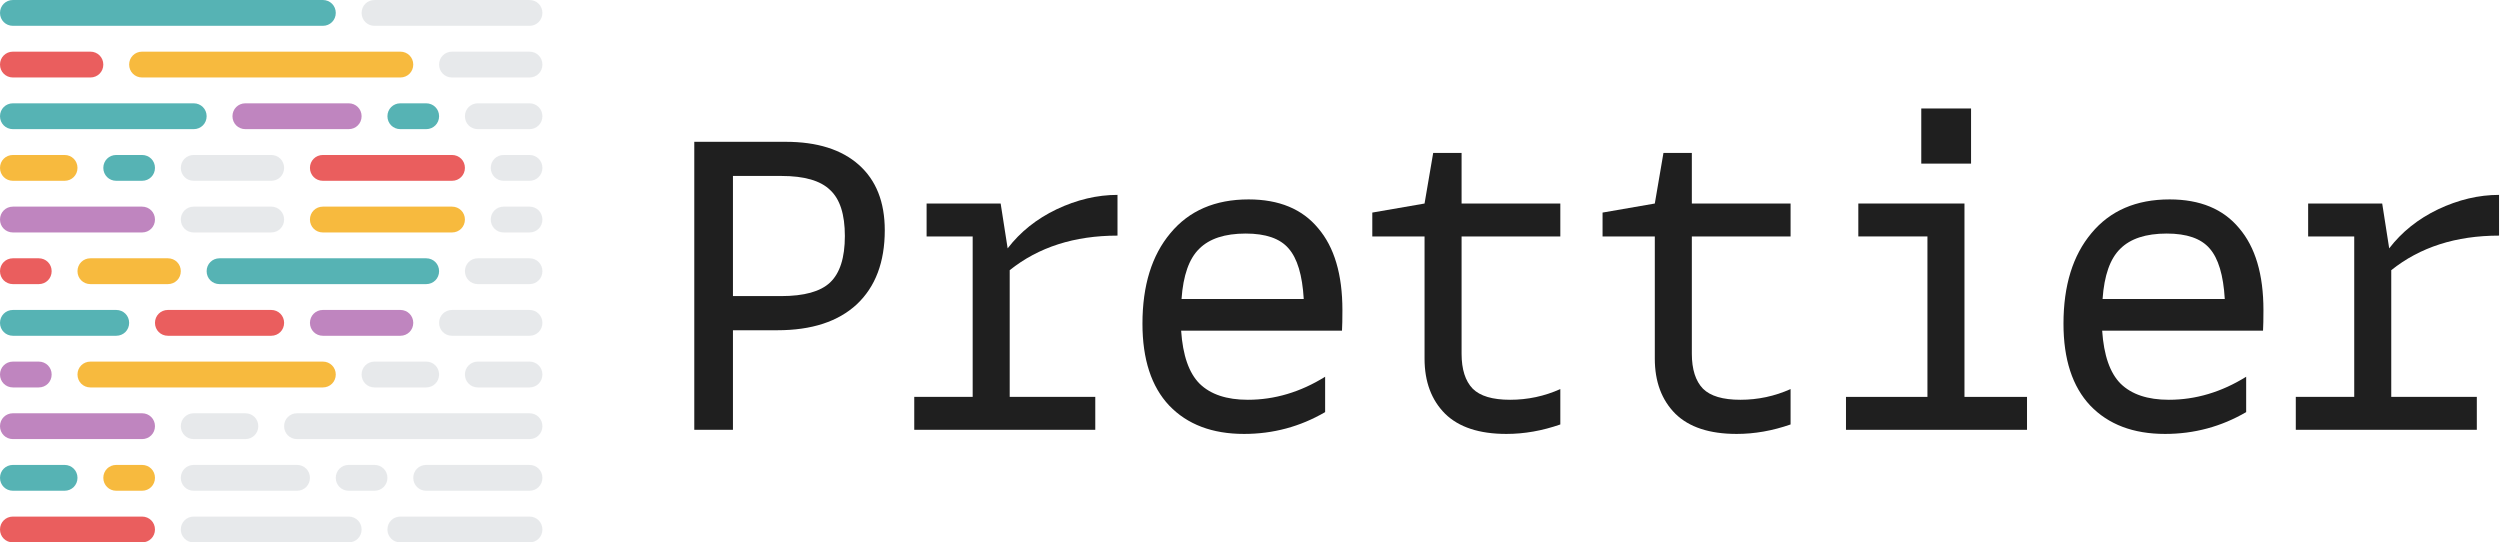 <svg width="507" height="110" viewBox="0 0 507 110" fill="none" xmlns="http://www.w3.org/2000/svg">
<g clip-path="url(#clip0_296_128)">
<path d="M81.191 20.952H86.429C87.895 20.952 89.048 22.105 89.048 23.571C89.048 25.038 87.895 26.191 86.429 26.191H81.191C79.724 26.191 78.571 25.038 78.571 23.571C78.571 22.105 79.724 20.952 81.191 20.952Z" fill="#56B3B4"/>
<path d="M2.619 104.762H28.809C30.276 104.762 31.429 105.914 31.429 107.381C31.429 108.848 30.276 110 28.809 110H2.619C1.152 110 0 108.848 0 107.381C0 105.914 1.152 104.762 2.619 104.762Z" fill="#EA5E5E"/>
<path d="M65.476 62.857H81.191C82.657 62.857 83.81 64.01 83.81 65.476C83.81 66.943 82.657 68.095 81.191 68.095H65.476C64.01 68.095 62.857 66.943 62.857 65.476C62.857 64.01 64.01 62.857 65.476 62.857Z" fill="#BF85BF"/>
<path d="M34.048 62.857H55C56.467 62.857 57.619 64.01 57.619 65.476C57.619 66.943 56.467 68.095 55 68.095H34.048C32.581 68.095 31.429 66.943 31.429 65.476C31.429 64.01 32.581 62.857 34.048 62.857Z" fill="#EA5E5E"/>
<path d="M2.619 62.857H23.571C25.038 62.857 26.191 64.01 26.191 65.476C26.191 66.943 25.038 68.095 23.571 68.095H2.619C1.152 68.095 0 66.943 0 65.476C0 64.01 1.152 62.857 2.619 62.857Z" fill="#56B3B4"/>
<path d="M2.619 83.81H28.809C30.276 83.81 31.429 84.962 31.429 86.429C31.429 87.895 30.276 89.048 28.809 89.048H2.619C1.152 89.048 0 87.895 0 86.429C0 84.962 1.152 83.81 2.619 83.81Z" fill="#BF85BF"/>
<path d="M2.619 41.905H28.809C30.276 41.905 31.429 43.057 31.429 44.524C31.429 45.99 30.276 47.143 28.809 47.143H2.619C1.152 47.143 0 45.99 0 44.524C0 43.057 1.152 41.905 2.619 41.905Z" fill="#BF85BF"/>
<path d="M28.809 10.476H81.19C82.657 10.476 83.809 11.629 83.809 13.095C83.809 14.562 82.657 15.714 81.19 15.714H28.809C27.343 15.714 26.19 14.562 26.19 13.095C26.19 11.629 27.343 10.476 28.809 10.476Z" fill="#F7BA3E"/>
<path d="M2.619 10.476H18.333C19.8 10.476 20.952 11.629 20.952 13.095C20.952 14.562 19.8 15.714 18.333 15.714H2.619C1.152 15.714 0 14.562 0 13.095C0 11.629 1.152 10.476 2.619 10.476Z" fill="#EA5E5E"/>
<path d="M23.571 94.286H28.809C30.276 94.286 31.429 95.438 31.429 96.905C31.429 98.371 30.276 99.524 28.809 99.524H23.571C22.105 99.524 20.952 98.371 20.952 96.905C20.952 95.438 22.105 94.286 23.571 94.286Z" fill="#F7BA3E"/>
<path d="M23.571 31.429H28.809C30.276 31.429 31.429 32.581 31.429 34.048C31.429 35.514 30.276 36.667 28.809 36.667H23.571C22.105 36.667 20.952 35.514 20.952 34.048C20.952 32.581 22.105 31.429 23.571 31.429Z" fill="#56B3B4"/>
<path d="M2.619 94.286H13.095C14.562 94.286 15.714 95.438 15.714 96.905C15.714 98.371 14.562 99.524 13.095 99.524H2.619C1.152 99.524 0 98.371 0 96.905C0 95.438 1.152 94.286 2.619 94.286Z" fill="#56B3B4"/>
<path d="M2.619 31.429H13.095C14.562 31.429 15.714 32.581 15.714 34.048C15.714 35.514 14.562 36.667 13.095 36.667H2.619C1.152 36.667 0 35.514 0 34.048C0 32.581 1.152 31.429 2.619 31.429Z" fill="#F7BA3E"/>
<path opacity="0.5" d="M70.714 94.286H75.952C77.419 94.286 78.571 95.438 78.571 96.905C78.571 98.371 77.419 99.524 75.952 99.524H70.714C69.248 99.524 68.095 98.371 68.095 96.905C68.095 95.438 69.248 94.286 70.714 94.286Z" fill="#D0D4D8"/>
<path opacity="0.5" d="M39.286 94.286H60.238C61.705 94.286 62.857 95.438 62.857 96.905C62.857 98.371 61.705 99.524 60.238 99.524H39.286C37.819 99.524 36.667 98.371 36.667 96.905C36.667 95.438 37.819 94.286 39.286 94.286Z" fill="#D0D4D8"/>
<path opacity="0.5" d="M86.429 94.286H107.381C108.848 94.286 110 95.438 110 96.905C110 98.371 108.848 99.524 107.381 99.524H86.429C84.962 99.524 83.81 98.371 83.81 96.905C83.81 95.438 84.962 94.286 86.429 94.286Z" fill="#D0D4D8"/>
<path d="M44.524 52.381H86.429C87.895 52.381 89.048 53.533 89.048 55C89.048 56.467 87.895 57.619 86.429 57.619H44.524C43.057 57.619 41.905 56.467 41.905 55C41.905 53.533 43.057 52.381 44.524 52.381Z" fill="#56B3B4"/>
<path d="M18.333 52.381H34.048C35.514 52.381 36.667 53.533 36.667 55C36.667 56.467 35.514 57.619 34.048 57.619H18.333C16.867 57.619 15.714 56.467 15.714 55C15.714 53.533 16.867 52.381 18.333 52.381Z" fill="#F7BA3E"/>
<path d="M2.619 52.381H7.857C9.324 52.381 10.476 53.533 10.476 55C10.476 56.467 9.324 57.619 7.857 57.619H2.619C1.152 57.619 0 56.467 0 55C0 53.533 1.152 52.381 2.619 52.381Z" fill="#EA5E5E"/>
<path d="M49.762 20.952H70.714C72.181 20.952 73.333 22.105 73.333 23.571C73.333 25.038 72.181 26.191 70.714 26.191H49.762C48.295 26.191 47.143 25.038 47.143 23.571C47.143 22.105 48.295 20.952 49.762 20.952Z" fill="#BF85BF"/>
<path d="M2.619 20.952H39.286C40.752 20.952 41.905 22.105 41.905 23.571C41.905 25.038 40.752 26.191 39.286 26.191H2.619C1.152 26.191 0 25.038 0 23.571C0 22.105 1.152 20.952 2.619 20.952Z" fill="#56B3B4"/>
<path d="M18.333 73.333H65.476C66.943 73.333 68.095 74.486 68.095 75.952C68.095 77.419 66.943 78.572 65.476 78.572H18.333C16.867 78.572 15.714 77.419 15.714 75.952C15.714 74.486 16.867 73.333 18.333 73.333Z" fill="#F7BA3E"/>
<path d="M2.619 73.333H7.857C9.324 73.333 10.476 74.486 10.476 75.952C10.476 77.419 9.324 78.572 7.857 78.572H2.619C1.152 78.572 0 77.419 0 75.952C0 74.486 1.152 73.333 2.619 73.333Z" fill="#BF85BF"/>
<path d="M65.476 31.429H91.667C93.133 31.429 94.286 32.581 94.286 34.048C94.286 35.514 93.133 36.667 91.667 36.667H65.476C64.01 36.667 62.857 35.514 62.857 34.048C62.857 32.581 64.01 31.429 65.476 31.429Z" fill="#EA5E5E"/>
<path d="M65.476 41.905H91.667C93.133 41.905 94.286 43.057 94.286 44.524C94.286 45.99 93.133 47.143 91.667 47.143H65.476C64.01 47.143 62.857 45.99 62.857 44.524C62.857 43.057 64.01 41.905 65.476 41.905Z" fill="#F7BA3E"/>
<path d="M2.619 0H65.476C66.943 0 68.095 1.152 68.095 2.619C68.095 4.086 66.943 5.238 65.476 5.238H2.619C1.152 5.238 0 4.086 0 2.619C0 1.152 1.152 0 2.619 0Z" fill="#56B3B4"/>
<path opacity="0.5" d="M75.952 0H107.381C108.848 0 110 1.152 110 2.619C110 4.086 108.848 5.238 107.381 5.238H75.952C74.486 5.238 73.333 4.086 73.333 2.619C73.333 1.152 74.486 0 75.952 0Z" fill="#D0D4D8"/>
<path opacity="0.5" d="M75.952 73.333H86.429C87.895 73.333 89.048 74.486 89.048 75.952C89.048 77.419 87.895 78.572 86.429 78.572H75.952C74.486 78.572 73.333 77.419 73.333 75.952C73.333 74.486 74.486 73.333 75.952 73.333Z" fill="#D0D4D8"/>
<path opacity="0.5" d="M96.905 73.333H107.381C108.848 73.333 110 74.486 110 75.952C110 77.419 108.848 78.572 107.381 78.572H96.905C95.438 78.572 94.286 77.419 94.286 75.952C94.286 74.486 95.438 73.333 96.905 73.333Z" fill="#D0D4D8"/>
<path opacity="0.5" d="M91.667 62.857H107.381C108.848 62.857 110 64.01 110 65.476C110 66.943 108.848 68.095 107.381 68.095H91.667C90.2 68.095 89.048 66.943 89.048 65.476C89.048 64.01 90.2 62.857 91.667 62.857Z" fill="#D0D4D8"/>
<path opacity="0.5" d="M91.667 10.476H107.381C108.848 10.476 110 11.629 110 13.095C110 14.562 108.848 15.714 107.381 15.714H91.667C90.2 15.714 89.048 14.562 89.048 13.095C89.048 11.629 90.2 10.476 91.667 10.476Z" fill="#D0D4D8"/>
<path opacity="0.5" d="M96.905 52.381H107.381C108.848 52.381 110 53.533 110 55C110 56.467 108.848 57.619 107.381 57.619H96.905C95.438 57.619 94.286 56.467 94.286 55C94.286 53.533 95.438 52.381 96.905 52.381Z" fill="#D0D4D8"/>
<path opacity="0.5" d="M96.905 20.952H107.381C108.848 20.952 110 22.105 110 23.571C110 25.038 108.848 26.191 107.381 26.191H96.905C95.438 26.191 94.286 25.038 94.286 23.571C94.286 22.105 95.438 20.952 96.905 20.952Z" fill="#D0D4D8"/>
<path opacity="0.5" d="M102.143 31.429H107.381C108.848 31.429 110 32.581 110 34.048C110 35.514 108.848 36.667 107.381 36.667H102.143C100.676 36.667 99.524 35.514 99.524 34.048C99.524 32.581 100.676 31.429 102.143 31.429Z" fill="#D0D4D8"/>
<path opacity="0.5" d="M102.143 41.905H107.381C108.848 41.905 110 43.057 110 44.524C110 45.99 108.848 47.143 107.381 47.143H102.143C100.676 47.143 99.524 45.99 99.524 44.524C99.524 43.057 100.676 41.905 102.143 41.905Z" fill="#D0D4D8"/>
<path opacity="0.5" d="M60.238 83.81H107.381C108.848 83.81 110 84.962 110 86.429C110 87.895 108.848 89.048 107.381 89.048H60.238C58.771 89.048 57.619 87.895 57.619 86.429C57.619 84.962 58.771 83.81 60.238 83.81Z" fill="#D0D4D8"/>
<path opacity="0.5" d="M39.286 83.81H49.762C51.228 83.81 52.381 84.962 52.381 86.429C52.381 87.895 51.228 89.048 49.762 89.048H39.286C37.819 89.048 36.667 87.895 36.667 86.429C36.667 84.962 37.819 83.81 39.286 83.81Z" fill="#D0D4D8"/>
<path opacity="0.5" d="M81.191 104.762H107.381C108.848 104.762 110 105.914 110 107.381C110 108.848 108.848 110 107.381 110H81.191C79.724 110 78.571 108.848 78.571 107.381C78.571 105.914 79.724 104.762 81.191 104.762Z" fill="#D0D4D8"/>
<path opacity="0.5" d="M39.286 104.762H70.714C72.181 104.762 73.333 105.914 73.333 107.381C73.333 108.848 72.181 110 70.714 110H39.286C37.819 110 36.667 108.848 36.667 107.381C36.667 105.914 37.819 104.762 39.286 104.762Z" fill="#D0D4D8"/>
<path opacity="0.5" d="M39.286 31.429H55C56.467 31.429 57.619 32.581 57.619 34.048C57.619 35.514 56.467 36.667 55 36.667H39.286C37.819 36.667 36.667 35.514 36.667 34.048C36.667 32.581 37.819 31.429 39.286 31.429Z" fill="#D0D4D8"/>
<path opacity="0.5" d="M39.286 41.905H55C56.467 41.905 57.619 43.057 57.619 44.524C57.619 45.99 56.467 47.143 55 47.143H39.286C37.819 47.143 36.667 45.99 36.667 44.524C36.667 43.057 37.819 41.905 39.286 41.905Z" fill="#D0D4D8"/>
</g>
<path d="M159.323 28.759C165.72 28.759 170.671 30.316 174.176 33.431C177.68 36.546 179.432 40.968 179.432 46.698C179.432 53.15 177.541 58.157 173.758 61.717C169.976 65.221 164.608 66.973 157.655 66.973H148.643V87.166H140.8V28.759H159.323ZM158.406 60.048C163.078 60.048 166.388 59.13 168.335 57.295C170.337 55.403 171.339 52.26 171.339 47.866C171.339 43.472 170.337 40.356 168.335 38.521C166.388 36.63 163.106 35.684 158.489 35.684H148.643V60.048H158.406Z" fill="#1F1F1F"/>
<path d="M226.629 47.782C217.896 47.782 210.609 50.119 204.768 54.791V80.49H222.123V87.166H185.41V80.49H197.259V47.949H187.914V41.274H202.933L204.351 50.369C206.91 47.032 210.22 44.389 214.28 42.443C218.397 40.496 222.513 39.522 226.629 39.522V47.782Z" fill="#1F1F1F"/>
<path d="M272.241 62.885C272.241 64.721 272.213 66.111 272.157 67.057H239.533C239.867 72.063 241.118 75.651 243.288 77.82C245.513 79.99 248.767 81.075 253.05 81.075C258.501 81.075 263.73 79.517 268.736 76.402V83.578C263.674 86.526 258.195 88 252.299 88C245.846 88 240.784 86.081 237.113 82.243C233.497 78.405 231.69 72.87 231.69 65.638C231.69 57.906 233.581 51.788 237.363 47.282C241.146 42.721 246.43 40.44 253.217 40.44C259.391 40.44 264.092 42.387 267.318 46.281C270.6 50.119 272.241 55.654 272.241 62.885ZM252.633 47.365C248.405 47.365 245.262 48.394 243.204 50.453C241.146 52.455 239.95 55.848 239.616 60.632H264.398C264.119 55.793 263.09 52.372 261.31 50.369C259.586 48.367 256.693 47.365 252.633 47.365Z" fill="#1F1F1F"/>
<path d="M316.434 47.949H296.409V71.73C296.409 74.9 297.16 77.264 298.661 78.822C300.163 80.324 302.694 81.075 306.254 81.075C309.814 81.075 313.208 80.351 316.434 78.905V86.081C312.763 87.36 309.119 88 305.503 88C299.997 88 295.852 86.637 293.071 83.912C290.29 81.13 288.899 77.403 288.899 72.731V47.949H278.302V43.11L288.899 41.274L290.651 31.011H296.409V41.274H316.434V47.949Z" fill="#1F1F1F"/>
<path d="M363.13 47.949H343.105V71.73C343.105 74.9 343.856 77.264 345.358 78.822C346.86 80.324 349.391 81.075 352.951 81.075C356.511 81.075 359.904 80.351 363.13 78.905V86.081C359.459 87.36 355.815 88 352.2 88C346.693 88 342.549 86.637 339.767 83.912C336.986 81.13 335.595 77.403 335.595 72.731V47.949H324.999V43.11L335.595 41.274L337.348 31.011H343.105V41.274H363.13V47.949Z" fill="#1F1F1F"/>
<path d="M399.73 22V33.181H389.634V22H399.73ZM398.395 80.49H411.078V87.166H374.365V80.49H390.886V47.949H376.868V41.274H398.395V80.49Z" fill="#1F1F1F"/>
<path d="M459.026 62.885C459.026 64.721 458.998 66.111 458.943 67.057H426.318C426.652 72.063 427.903 75.651 430.073 77.82C432.298 79.99 435.552 81.075 439.835 81.075C445.287 81.075 450.515 79.517 455.522 76.402V83.578C450.46 86.526 444.981 88 439.084 88C432.632 88 427.57 86.081 423.898 82.243C420.283 78.405 418.475 72.87 418.475 65.638C418.475 57.906 420.366 51.788 424.149 47.282C427.931 42.721 433.216 40.44 440.002 40.44C446.177 40.44 450.877 42.387 454.103 46.281C457.385 50.119 459.026 55.654 459.026 62.885ZM439.418 47.365C435.19 47.365 432.048 48.394 429.989 50.453C427.931 52.455 426.735 55.848 426.402 60.632H451.183C450.905 55.793 449.876 52.372 448.096 50.369C446.371 48.367 443.479 47.365 439.418 47.365Z" fill="#1F1F1F"/>
<path d="M506.807 47.782C498.074 47.782 490.787 50.119 484.946 54.791V80.49H502.301V87.166H465.588V80.49H477.437V47.949H468.092V41.274H483.111L484.529 50.369C487.088 47.032 490.397 44.389 494.458 42.443C498.574 40.496 502.691 39.522 506.807 39.522V47.782Z" fill="#1F1F1F"/>
<defs>
<clipPath id="clip0_296_128">
<rect width="110" height="110" fill="white"/>
</clipPath>
</defs>
</svg>
